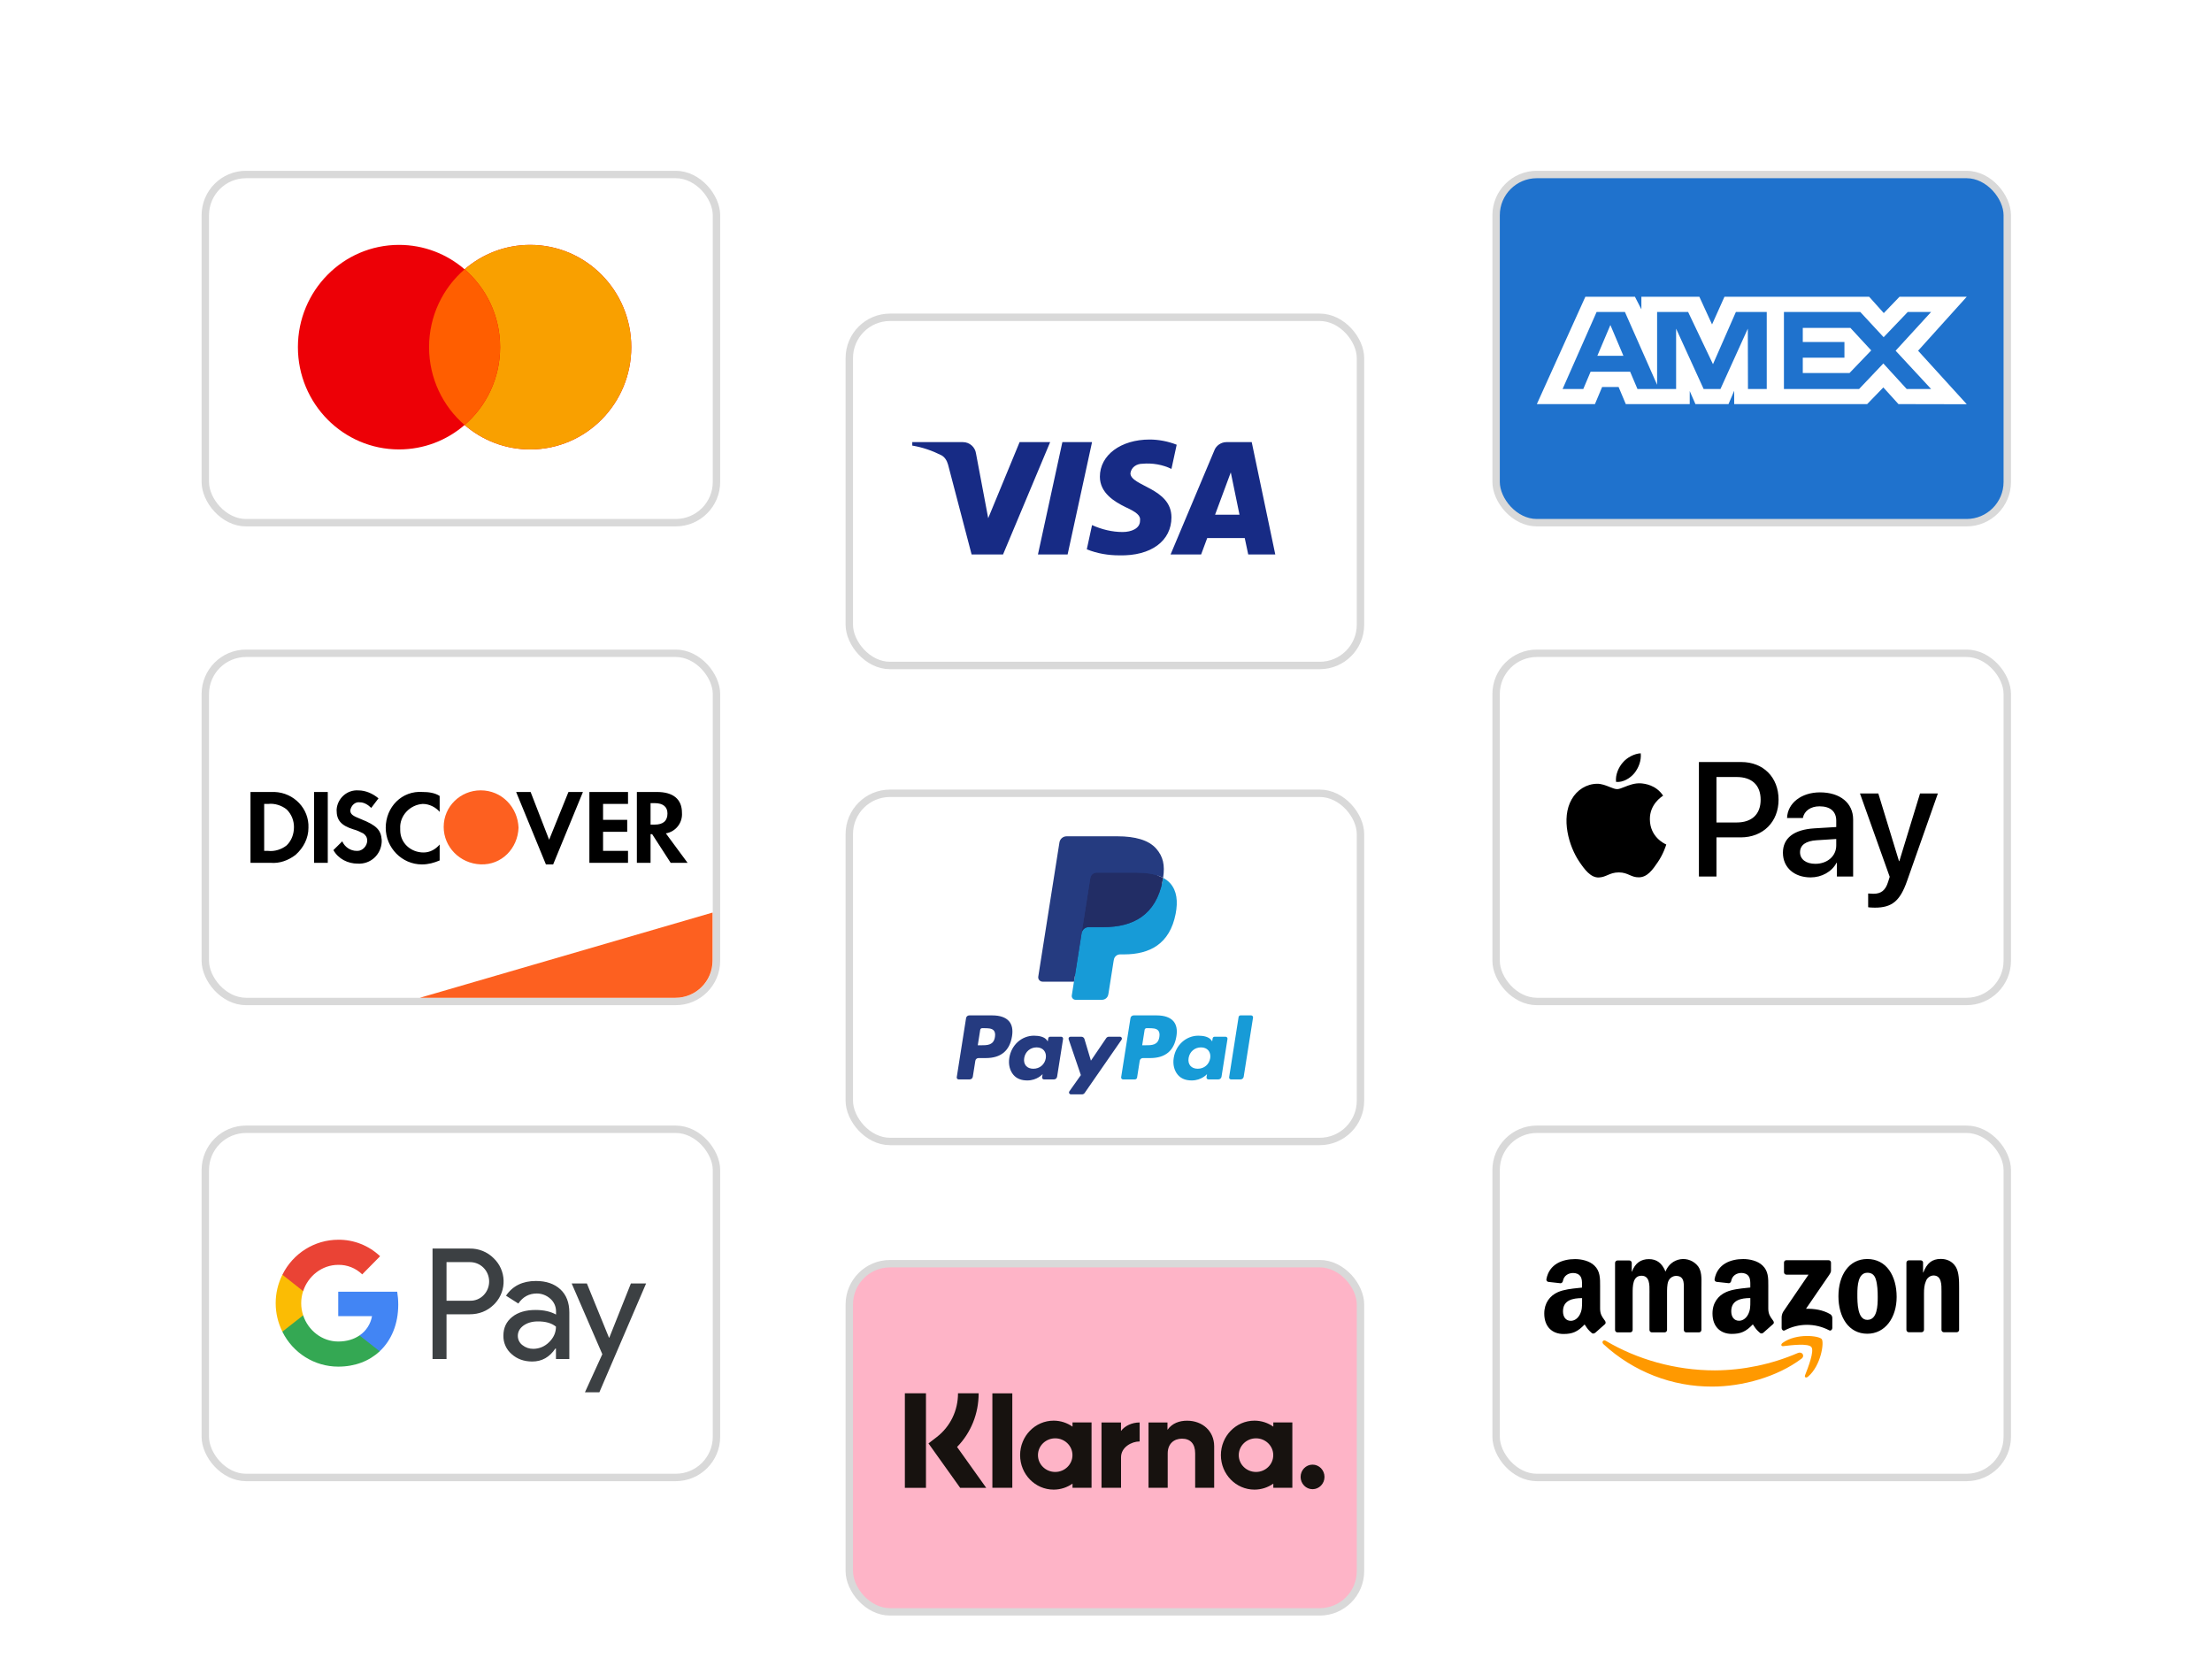 <?xml version="1.0" encoding="UTF-8" standalone="no"?>
<svg width="790" height="598" viewBox="0 0 790 598" fill="none" xmlns="http://www.w3.org/2000/svg">
<g filter="url(#filter0_d_550_208)">
<rect x="73.323" y="403.323" width="182.562" height="124.354" rx="14.552" fill="white" stroke="#D9D9D9" stroke-width="2.646"/>
<path fill-rule="evenodd" clip-rule="evenodd" d="M159.472 485.386V469.4H167.723C171.103 469.4 173.957 468.268 176.283 466.033L176.842 465.467C181.091 460.841 180.812 453.635 176.283 449.355C174.019 447.089 170.917 445.862 167.723 445.925H154.478V485.386H159.472ZM159.473 464.554V450.771H167.849C169.648 450.771 171.354 451.463 172.626 452.722C175.325 455.365 175.387 459.771 172.781 462.509C171.509 463.862 169.71 464.617 167.849 464.554H159.473ZM200.136 460.495C197.996 458.512 195.08 457.505 191.389 457.505C186.643 457.505 183.076 459.268 180.719 462.761L185.123 465.561C186.736 463.17 188.939 461.974 191.73 461.974C193.498 461.974 195.204 462.635 196.538 463.83C197.841 464.963 198.585 466.6 198.585 468.33V469.495C196.662 468.425 194.243 467.858 191.265 467.858C187.791 467.858 184.999 468.677 182.921 470.344C180.843 472.012 179.788 474.215 179.788 477.016C179.726 479.565 180.812 481.988 182.735 483.624C184.689 485.386 187.171 486.267 190.086 486.267C193.529 486.267 196.259 484.725 198.337 481.641H198.554V485.386H203.331V468.74C203.331 465.247 202.276 462.477 200.136 460.495ZM186.582 480.414C185.558 479.659 184.938 478.432 184.938 477.11C184.938 475.631 185.62 474.404 186.954 473.428C188.319 472.453 190.026 471.949 192.042 471.949C194.834 471.918 197.006 472.547 198.557 473.806C198.557 475.946 197.719 477.802 196.075 479.376C194.586 480.886 192.569 481.736 190.46 481.736C189.064 481.767 187.699 481.295 186.582 480.414ZM214.063 497.25L230.75 458.386H225.322L217.599 477.771H217.506L209.596 458.386H204.168L215.117 483.655L208.914 497.25H214.063Z" fill="#3C4043"/>
<path d="M142.232 465.939C142.232 464.397 142.107 462.855 141.859 461.345H120.799V470.061H132.864C132.368 472.862 130.755 475.379 128.398 476.953V482.617H135.594C139.812 478.684 142.232 472.862 142.232 465.939Z" fill="#4285F4"/>
<path d="M120.799 488.093C126.817 488.093 131.904 486.079 135.595 482.617L128.399 476.953C126.383 478.338 123.808 479.124 120.799 479.124C114.968 479.124 110.036 475.128 108.268 469.778H100.855V475.631C104.639 483.278 112.363 488.093 120.799 488.093Z" fill="#34A853"/>
<path d="M108.269 469.778C107.339 466.977 107.339 463.925 108.269 461.093V455.271H100.855C97.66 461.659 97.66 469.212 100.855 475.6L108.269 469.778Z" fill="#FBBC04"/>
<path d="M120.799 451.747C123.994 451.684 127.065 452.911 129.36 455.145L135.75 448.663C131.687 444.824 126.352 442.715 120.799 442.778C112.363 442.778 104.639 447.624 100.855 455.271L108.268 461.124C110.036 455.743 114.968 451.747 120.799 451.747Z" fill="#EA4335"/>
</g>
<g filter="url(#filter1_d_550_208)">
<rect x="534.323" y="233.323" width="182.562" height="124.354" rx="14.552" fill="white" stroke="#D9D9D9" stroke-width="2.646"/>
<path fill-rule="evenodd" clip-rule="evenodd" d="M577.165 279.27C579.653 279.48 582.14 278.011 583.695 276.149C585.223 274.235 586.234 271.664 585.975 269.042C583.772 269.147 581.052 270.51 579.497 272.425C578.072 274.077 576.854 276.752 577.165 279.27ZM606.754 313.051V272.163H621.911C629.735 272.163 635.202 277.618 635.202 285.591C635.202 293.564 629.632 299.072 621.704 299.072H613.024V313.051H606.754ZM585.948 279.768C583.757 279.641 581.758 280.436 580.143 281.077C579.103 281.491 578.223 281.84 577.554 281.84C576.802 281.84 575.886 281.472 574.857 281.058C573.509 280.516 571.967 279.896 570.351 279.926C566.646 279.978 563.2 282.103 561.309 285.486C557.422 292.253 560.298 302.271 564.055 307.779C565.895 310.507 568.097 313.496 570.999 313.392C572.275 313.343 573.194 312.948 574.144 312.54C575.238 312.07 576.375 311.582 578.15 311.582C579.863 311.582 580.95 312.057 581.993 312.514C582.985 312.948 583.938 313.365 585.352 313.339C588.358 313.287 590.249 310.611 592.089 307.884C594.074 304.956 594.947 302.099 595.079 301.666L595.084 301.648C595.089 301.633 595.092 301.622 595.094 301.616C595.091 301.612 595.067 301.601 595.024 301.581L595.024 301.581L595.023 301.581C594.36 301.273 589.288 298.923 589.239 292.62C589.19 287.329 593.262 284.649 593.903 284.227L593.903 284.226C593.942 284.201 593.968 284.184 593.98 284.175C591.389 280.293 587.348 279.873 585.948 279.768ZM646.655 313.366C650.593 313.366 654.246 311.346 655.904 308.146H656.034V313.051H661.837V292.699C661.837 286.798 657.174 282.995 649.997 282.995C643.338 282.995 638.415 286.85 638.234 292.148H643.882C644.349 289.63 646.655 287.978 649.816 287.978C653.65 287.978 655.801 289.787 655.801 293.118V295.374L647.976 295.846C640.695 296.292 636.757 299.308 636.757 304.553C636.757 309.851 640.825 313.366 646.655 313.366ZM648.338 308.513C644.996 308.513 642.871 306.887 642.871 304.396C642.871 301.825 644.918 300.331 648.83 300.094L655.8 299.649V301.957C655.8 305.786 652.587 308.513 648.338 308.513ZM681.088 314.651C678.575 321.811 675.699 324.171 669.584 324.171C669.118 324.171 667.563 324.119 667.2 324.014V319.109C667.589 319.162 668.548 319.214 669.04 319.214C671.812 319.214 673.367 318.034 674.325 314.965L674.895 313.156L664.273 283.388H670.828L678.212 307.543H678.341L685.726 283.388H692.099L681.088 314.651ZM613.023 277.513H620.252C625.693 277.513 628.802 280.45 628.802 285.617C628.802 290.784 625.693 293.748 620.226 293.748H613.023V277.513Z" fill="black"/>
</g>
<g filter="url(#filter2_d_550_208)">
<rect x="303.323" y="113.323" width="182.562" height="124.354" rx="14.552" fill="white" stroke="#D9D9D9" stroke-width="2.646"/>
<path fill-rule="evenodd" clip-rule="evenodd" d="M358.225 198.033H347.005L338.592 165.934C338.192 164.458 337.344 163.153 336.097 162.537C332.984 160.991 329.554 159.761 325.812 159.14V157.904H343.887C346.382 157.904 348.253 159.761 348.564 161.917L352.93 185.071L364.144 157.904H375.053L358.225 198.033ZM381.289 198.033H370.693L379.418 157.904H390.015L381.289 198.033ZM403.724 169.021C404.036 166.86 405.906 165.624 408.089 165.624C411.519 165.314 415.256 165.935 418.374 167.475L420.245 158.835C417.126 157.6 413.696 156.979 410.584 156.979C400.299 156.979 392.815 162.538 392.815 170.252C392.815 176.121 398.116 179.202 401.858 181.058C405.906 182.909 407.466 184.145 407.154 185.996C407.154 188.773 404.036 190.009 400.923 190.009C397.181 190.009 393.439 189.083 390.015 187.537L388.144 196.182C391.885 197.723 395.934 198.343 399.675 198.343C411.207 198.648 418.374 193.095 418.374 184.76C418.374 174.264 403.724 173.649 403.724 169.021V169.021ZM455.458 198.033L447.045 157.904H438.007C436.136 157.904 434.266 159.14 433.642 160.991L418.062 198.033H428.97L431.147 192.17H444.55L445.797 198.033H455.458ZM439.566 168.711L442.679 183.835H433.954L439.566 168.711Z" fill="#172B85"/>
</g>
<g filter="url(#filter3_d_550_208)">
<rect x="303.323" y="283.323" width="182.562" height="124.354" rx="14.552" fill="white" stroke="#D9D9D9" stroke-width="2.646"/>
<path fill-rule="evenodd" clip-rule="evenodd" d="M354.388 362.65H346.156C345.592 362.65 345.113 363.06 345.025 363.615L341.696 384.724C341.63 385.141 341.953 385.516 342.375 385.516H346.305C346.868 385.516 347.347 385.107 347.435 384.55L348.333 378.857C348.42 378.299 348.9 377.89 349.462 377.89H352.068C357.491 377.89 360.62 375.266 361.438 370.066C361.806 367.791 361.453 366.004 360.388 364.752C359.218 363.378 357.143 362.65 354.388 362.65ZM355.337 370.36C354.887 373.314 352.63 373.314 350.448 373.314H349.206L350.077 367.797C350.129 367.464 350.418 367.218 350.755 367.218H351.324C352.811 367.218 354.213 367.218 354.938 368.065C355.37 368.571 355.502 369.322 355.337 370.36ZM378.994 370.265H375.052C374.716 370.265 374.426 370.511 374.374 370.844L374.2 371.947L373.924 371.547C373.071 370.309 371.168 369.895 369.269 369.895C364.912 369.895 361.192 373.194 360.467 377.822C360.091 380.131 360.626 382.338 361.936 383.878C363.137 385.293 364.856 385.883 366.901 385.883C370.411 385.883 372.358 383.626 372.358 383.626L372.182 384.721C372.115 385.14 372.438 385.516 372.858 385.516H376.409C376.974 385.516 377.45 385.106 377.539 384.549L379.67 371.057C379.737 370.642 379.416 370.265 378.994 370.265ZM373.499 377.938C373.119 380.19 371.331 381.701 369.052 381.701C367.907 381.701 366.992 381.334 366.405 380.639C365.823 379.948 365.601 378.964 365.786 377.869C366.142 375.636 367.959 374.075 370.204 374.075C371.323 374.075 372.233 374.447 372.833 375.149C373.433 375.858 373.672 376.847 373.499 377.938ZM396.027 370.265H399.989C400.544 370.265 400.867 370.887 400.552 371.342L387.377 390.36C387.164 390.668 386.812 390.851 386.437 390.851H382.48C381.923 390.851 381.598 390.224 381.92 389.767L386.023 383.977L381.66 371.172C381.509 370.727 381.837 370.265 382.311 370.265H386.203C386.709 370.265 387.155 370.597 387.301 371.081L389.617 378.814L395.081 370.766C395.294 370.452 395.65 370.265 396.027 370.265Z" fill="#253B80"/>
<path fill-rule="evenodd" clip-rule="evenodd" d="M438.977 384.724L442.356 363.229C442.407 362.896 442.696 362.65 443.032 362.649H446.836C447.256 362.649 447.578 363.025 447.512 363.442L444.18 384.55C444.093 385.107 443.614 385.516 443.05 385.516H439.653C439.233 385.516 438.911 385.141 438.977 384.724ZM413.104 362.65H404.871C404.309 362.65 403.83 363.059 403.742 363.615L400.413 384.724C400.346 385.141 400.669 385.516 401.089 385.516H405.314C405.706 385.516 406.042 385.23 406.104 384.84L407.048 378.856C407.135 378.299 407.615 377.89 408.177 377.89H410.782C416.206 377.89 419.334 375.266 420.153 370.066C420.522 367.791 420.167 366.004 419.102 364.752C417.933 363.377 415.859 362.65 413.104 362.65ZM414.054 370.36C413.605 373.313 411.348 373.313 409.164 373.313H407.923L408.796 367.797C408.848 367.464 409.134 367.218 409.472 367.218H410.042C411.527 367.218 412.931 367.218 413.655 368.065C414.087 368.571 414.219 369.322 414.054 370.36ZM437.709 370.265H433.77C433.431 370.265 433.144 370.511 433.093 370.844L432.918 371.947L432.642 371.547C431.788 370.308 429.887 369.895 427.987 369.895C423.631 369.895 419.912 373.194 419.187 377.822C418.811 380.13 419.344 382.338 420.654 383.877C421.858 385.293 423.574 385.883 425.619 385.883C429.129 385.883 431.075 383.626 431.075 383.626L430.9 384.721C430.834 385.14 431.156 385.516 431.579 385.516H435.128C435.69 385.516 436.169 385.106 436.257 384.549L438.389 371.057C438.454 370.642 438.132 370.265 437.709 370.265ZM432.214 377.937C431.836 380.189 430.046 381.701 427.767 381.701C426.624 381.701 425.707 381.334 425.12 380.638C424.537 379.948 424.318 378.964 424.501 377.869C424.858 375.636 426.674 374.075 428.919 374.075C430.038 374.075 430.948 374.446 431.548 375.148C432.15 375.857 432.389 376.847 432.214 377.937Z" fill="#179BD7"/>
<path d="M384.852 355.098L385.864 348.67L383.61 348.618H372.845L380.326 301.184C380.349 301.041 380.425 300.908 380.535 300.813C380.645 300.718 380.787 300.666 380.934 300.666H399.084C405.11 300.666 409.268 301.92 411.439 304.395C412.457 305.556 413.105 306.769 413.419 308.104C413.748 309.505 413.754 311.179 413.432 313.22L413.409 313.369V314.677L414.427 315.254C415.284 315.709 415.965 316.229 416.488 316.825C417.359 317.818 417.922 319.08 418.16 320.575C418.405 322.114 418.324 323.944 417.922 326.017C417.457 328.401 416.706 330.477 415.693 332.176C414.76 333.742 413.572 335.04 412.161 336.046C410.814 337.002 409.214 337.728 407.405 338.192C405.651 338.649 403.653 338.879 401.46 338.879H400.048C399.038 338.879 398.056 339.243 397.287 339.895C396.515 340.561 396.003 341.47 395.847 342.465L395.74 343.043L393.952 354.373L393.871 354.789C393.85 354.921 393.813 354.986 393.759 355.031C393.711 355.071 393.641 355.098 393.573 355.098H384.852Z" fill="#253B80"/>
<path d="M415.391 313.521C415.337 313.867 415.275 314.221 415.205 314.585C412.811 326.875 404.623 331.12 394.163 331.12H388.838C387.559 331.12 386.482 332.049 386.282 333.311L383.556 350.602L382.784 355.504C382.654 356.332 383.293 357.079 384.128 357.079H393.574C394.692 357.079 395.642 356.266 395.818 355.163L395.911 354.683L397.689 343.398L397.804 342.779C397.977 341.672 398.929 340.859 400.048 340.859H401.46C410.611 340.859 417.775 337.144 419.869 326.393C420.743 321.902 420.29 318.152 417.976 315.514C417.276 314.719 416.407 314.059 415.391 313.521Z" fill="#179BD7"/>
<path d="M412.886 312.523C412.52 312.417 412.143 312.32 411.756 312.233C411.367 312.148 410.968 312.072 410.558 312.007C409.122 311.774 407.549 311.664 405.864 311.664H391.637C391.287 311.664 390.954 311.744 390.656 311.887C390 312.202 389.513 312.823 389.395 313.584L386.368 332.752L386.281 333.311C386.48 332.05 387.558 331.121 388.837 331.121H394.162C404.621 331.121 412.811 326.874 415.204 314.586C415.276 314.222 415.336 313.868 415.39 313.522C414.784 313.201 414.128 312.926 413.422 312.692C413.248 312.634 413.068 312.578 412.886 312.523Z" fill="#222D65"/>
<path d="M389.395 313.583C389.513 312.823 390.001 312.202 390.657 311.888C390.957 311.745 391.288 311.666 391.637 311.666H405.864C407.55 311.666 409.123 311.776 410.558 312.008C410.969 312.074 411.368 312.149 411.756 312.234C412.144 312.322 412.521 312.418 412.887 312.525C413.068 312.579 413.248 312.635 413.424 312.691C414.13 312.925 414.787 313.202 415.392 313.521C416.105 308.98 415.387 305.888 412.931 303.087C410.224 300.005 405.338 298.685 399.086 298.685H380.935C379.658 298.685 378.569 299.614 378.371 300.878L370.811 348.799C370.662 349.747 371.393 350.603 372.349 350.603H383.555L386.369 332.752L389.395 313.583Z" fill="#253B80"/>
</g>
<g filter="url(#filter4_d_550_208)">
<rect x="73.323" y="233.323" width="182.562" height="124.354" rx="14.552" fill="white" stroke="#D9D9D9" stroke-width="2.646"/>
<path d="M149.968 356.354L254.479 325.927V343.125C254.479 350.431 248.556 356.354 241.25 356.354H149.968Z" fill="#FD6020"/>
<path fill-rule="evenodd" clip-rule="evenodd" d="M234.642 282.857C240.392 282.857 243.554 285.416 243.554 290.249C243.842 293.945 241.254 297.073 237.805 297.641L245.567 308.161H239.53L232.917 297.926H232.342V308.161H227.455V282.857H234.642ZM232.342 294.514H233.78C236.942 294.514 238.379 293.093 238.379 290.534C238.379 288.259 236.942 286.838 233.78 286.838H232.342V294.514ZM210.493 308.161H224.293V303.896H215.381V297.073H224.005V292.808H215.381V287.122H224.293V282.857H210.493V308.161V308.161ZM196.119 299.916L189.507 282.857H184.332L194.969 308.729H197.557L208.194 282.857H203.019L196.119 299.916V299.916ZM137.76 295.651C137.76 302.759 143.51 308.729 150.697 308.729C152.997 308.729 155.009 308.161 157.021 307.308V301.622C155.584 303.327 153.572 304.465 151.272 304.465C146.672 304.465 142.935 301.053 142.935 296.504V295.935C142.647 291.387 146.384 287.406 150.984 287.122C153.284 287.122 155.584 288.259 157.021 289.965V284.279C155.296 283.142 152.997 282.857 150.984 282.857C143.51 282.289 137.76 288.259 137.76 295.651V295.651ZM128.848 292.524C125.973 291.387 125.111 290.818 125.111 289.396C125.398 287.691 126.835 286.269 128.56 286.553C129.998 286.553 131.435 287.406 132.585 288.544L135.173 285.132C133.16 283.426 130.573 282.289 127.985 282.289C123.961 282.005 120.511 285.132 120.223 289.112V289.396C120.223 292.808 121.661 294.798 126.26 296.22C127.41 296.504 128.56 297.073 129.71 297.641C130.573 298.21 131.148 299.063 131.148 300.2C131.148 302.19 129.423 303.896 127.698 303.896H127.41C125.111 303.896 123.098 302.474 122.236 300.484L119.073 303.612C120.798 306.739 124.248 308.445 127.698 308.445C132.298 308.729 136.035 305.318 136.322 300.769V299.916C136.035 296.504 134.598 294.798 128.848 292.524V292.524ZM112.174 308.161H117.061V282.857H112.174V308.161V308.161ZM89.463 282.857H96.65H98.087C104.987 283.142 110.449 288.828 110.161 295.651C110.161 299.347 108.437 302.759 105.562 305.318C102.974 307.308 99.812 308.445 96.65 308.161H89.463V282.857ZM95.787 303.896C98.087 304.18 100.674 303.327 102.399 301.906C104.124 300.2 104.987 297.926 104.987 295.367C104.987 293.092 104.124 290.818 102.399 289.112C100.674 287.691 98.087 286.838 95.787 287.122H94.35V303.896H95.787Z" fill="black"/>
<path fill-rule="evenodd" clip-rule="evenodd" d="M171.683 282.271C164.496 282.271 158.459 287.957 158.459 295.349C158.459 302.457 164.209 308.427 171.683 308.711C179.158 308.996 184.907 303.025 185.195 295.633C184.907 288.241 179.158 282.271 171.683 282.271V282.271Z" fill="#FD6020"/>
</g>
<g filter="url(#filter5_d_550_208)">
<rect x="534.323" y="403.323" width="182.562" height="124.354" rx="14.552" fill="white" stroke="#D9D9D9" stroke-width="2.646"/>
<path fill-rule="evenodd" clip-rule="evenodd" d="M644.676 491.138C645.718 488.49 648.039 482.557 646.935 481.12H646.944C645.845 479.679 639.678 480.435 636.905 480.775L636.899 480.776C636.055 480.879 635.925 480.13 636.684 479.587C641.609 476.053 649.678 477.064 650.615 478.257C651.552 479.45 650.36 487.711 645.747 491.655C645.037 492.26 644.359 491.937 644.676 491.138ZM611.535 495.223C622.261 495.223 634.752 491.763 643.357 485.279V485.292C644.781 484.198 643.56 482.591 642.108 483.22C632.715 487.266 622.633 489.378 612.439 489.435C598.297 489.435 584.617 485.474 573.55 478.899C572.58 478.323 571.858 479.338 572.669 480.08C583.324 489.897 597.185 495.297 611.535 495.223Z" fill="#FF9900"/>
<path fill-rule="evenodd" clip-rule="evenodd" d="M681.675 475.809H686.243H686.247C686.725 475.818 687.122 475.435 687.139 474.947V462.017C687.139 460.393 687.225 458.926 687.866 457.459C688.306 456.344 689.342 455.593 690.519 455.537C693.441 455.537 693.413 458.807 693.391 461.376C693.389 461.592 693.387 461.804 693.387 462.008V475.055C693.444 475.473 693.785 475.791 694.198 475.809H698.807C699.244 475.818 699.62 475.496 699.687 475.055V459.937C699.687 457.613 699.687 454.377 698.491 452.455C697.197 450.383 695.192 449.625 693.14 449.625C689.975 449.625 688.178 451.191 686.896 454.476H686.807V450.802C686.714 450.417 686.383 450.143 685.995 450.13H681.744C681.294 450.119 680.912 450.461 680.863 450.918V474.947C680.869 475.408 681.224 475.785 681.675 475.809ZM677.375 463.206C677.375 455.624 673.695 449.658 666.892 449.658C660.263 449.658 656.583 455.525 656.583 462.953C656.583 470.381 660.218 476.347 666.892 476.347C673.318 476.347 677.375 470.535 677.375 463.206ZM663.342 462.195C663.342 459.262 663.557 454.564 666.936 454.564C668.388 454.564 669.415 455.231 669.93 456.888C670.53 458.806 670.616 461.234 670.616 463.256C670.616 466.338 670.482 471.392 666.891 471.392C663.34 471.392 663.341 465.264 663.342 462.292L663.342 462.195ZM577.619 475.859H582.199H582.203C582.433 475.864 582.656 475.776 582.822 475.613C582.988 475.451 583.084 475.227 583.088 474.993V462.261L583.088 462.062C583.086 459.294 583.083 455.632 586.252 455.632C589.182 455.632 589.136 458.849 589.1 461.447C589.096 461.727 589.092 462 589.092 462.261V474.997C589.1 475.457 589.454 475.833 589.903 475.859H594.496C594.725 475.863 594.947 475.774 595.112 475.612C595.277 475.449 595.372 475.227 595.376 474.993V462.261C595.376 462.163 595.376 462.062 595.376 461.959V461.958C595.373 460.61 595.369 458.789 595.806 457.658C596.252 456.502 597.329 455.728 598.545 455.69C599.871 455.69 600.898 456.146 601.238 457.762C601.412 458.54 601.39 460.342 601.375 461.538V461.538C601.371 461.82 601.368 462.068 601.368 462.261V474.997C601.374 475.457 601.729 475.834 602.18 475.859H606.76C606.99 475.864 607.212 475.776 607.378 475.613C607.544 475.451 607.64 475.227 607.644 474.993V459.833C607.644 459.464 607.651 459.086 607.657 458.704C607.694 456.441 607.734 454.031 606.488 452.301C604.977 450.339 602.548 449.361 600.133 449.743C597.717 450.125 595.691 451.808 594.833 454.145C593.547 451.108 591.709 449.696 588.885 449.696C586.062 449.696 583.964 451.108 582.853 454.145H582.767V451.009C582.743 450.562 582.394 450.205 581.956 450.18H577.684C577.212 450.175 576.823 450.556 576.808 451.038V475.067C576.849 475.5 577.194 475.836 577.619 475.859ZM569.647 476.041C569.345 476.308 568.912 476.353 568.564 476.153C567.266 475.05 566.875 474.454 566.274 473.538C566.17 473.381 566.061 473.214 565.939 473.033C563.42 475.651 561.639 476.434 558.381 476.434C554.523 476.434 551.521 474.003 551.521 469.139C551.521 465.34 553.549 462.758 556.389 461.491C558.486 460.551 561.284 460.259 563.703 460.007C564.153 459.96 564.589 459.915 565.006 459.867V459.262C565.006 459.146 565.007 459.029 565.008 458.909C565.016 457.878 565.025 456.73 564.45 455.865C563.89 455.003 562.827 454.651 561.878 454.651C560.13 454.651 558.572 455.566 558.19 457.46C558.142 457.901 557.809 458.255 557.379 458.321L552.973 457.828C552.753 457.796 552.556 457.673 552.427 457.489C552.298 457.304 552.249 457.073 552.292 456.851C553.31 451.349 558.178 449.687 562.539 449.687C564.771 449.687 567.684 450.292 569.436 452.016C571.494 453.983 571.481 456.558 571.467 459.372C571.466 459.604 571.465 459.838 571.465 460.074V467.361C571.465 469.324 572.178 470.3 572.929 471.329C573.018 471.451 573.108 471.574 573.197 471.699C573.489 472.113 573.554 472.631 573.197 472.942C572.26 473.742 570.596 475.216 569.684 476.049L569.647 476.041ZM565.026 464.631L565.026 464.858C565.028 466.581 565.029 468.042 564.17 469.602C563.44 470.92 562.284 471.732 560.994 471.732C559.237 471.732 558.211 470.365 558.211 468.335C558.211 464.349 561.712 463.624 565.026 463.624V464.631ZM632.995 471.311C633.085 471.434 633.174 471.557 633.264 471.682C633.572 472.113 633.637 472.619 633.243 472.904C632.306 473.704 630.643 475.183 629.73 476.012C629.427 476.275 628.995 476.318 628.647 476.119C627.343 475.012 626.957 474.424 626.348 473.497L626.348 473.497L626.347 473.496C626.246 473.342 626.138 473.177 626.018 473C623.503 475.618 621.71 476.401 618.464 476.401C614.606 476.401 611.604 473.969 611.604 469.109C611.604 465.306 613.62 462.725 616.492 461.457C618.594 460.514 621.408 460.224 623.834 459.973C624.274 459.928 624.701 459.884 625.109 459.837V459.245C625.109 459.131 625.11 459.014 625.111 458.896L625.111 458.894C625.119 457.863 625.128 456.714 624.55 455.852C624.006 454.99 622.923 454.634 621.977 454.634C620.229 454.634 618.679 455.549 618.294 457.443C618.244 457.884 617.912 458.237 617.482 458.305L613.04 457.816C612.819 457.785 612.619 457.662 612.49 457.476C612.36 457.29 612.311 457.058 612.354 456.834C613.377 451.328 618.245 449.671 622.606 449.671C624.833 449.671 627.746 450.275 629.503 451.999C631.565 453.956 631.55 456.511 631.534 459.311L631.534 459.317C631.533 459.562 631.531 459.809 631.531 460.057V467.349C631.531 469.307 632.244 470.283 632.995 471.311ZM621.085 471.707C622.371 471.707 623.531 470.895 624.257 469.582C625.119 468.013 625.119 466.545 625.118 464.8L625.117 464.614V463.603C621.803 463.603 618.302 464.324 618.302 468.314C618.302 470.34 619.328 471.707 621.085 471.707ZM637.142 450.955V454.377C637.14 454.612 637.231 454.837 637.396 455.001C637.561 455.164 637.784 455.252 638.014 455.243H645.901L636.858 468.5C636.445 469.211 636.25 470.032 636.298 470.858V474.358C636.298 474.864 636.846 475.44 637.369 475.154C642.357 472.513 648.288 472.502 653.284 475.125C653.856 475.427 654.396 474.843 654.396 474.338V470.659C654.381 470.096 654.071 469.585 653.585 469.321C650.952 467.808 647.889 467.365 644.992 467.435L652.798 456.059C653.524 455.04 653.929 454.393 653.929 453.9V450.955C653.932 450.721 653.84 450.496 653.676 450.332C653.513 450.169 653.29 450.081 653.061 450.089H637.998C637.769 450.076 637.545 450.162 637.381 450.327C637.218 450.492 637.131 450.72 637.142 450.955Z" fill="black"/>
</g>
<g filter="url(#filter6_d_550_208)">
<rect x="303.323" y="451.323" width="182.562" height="124.354" rx="14.552" fill="#FEB4C7" stroke="#D9D9D9" stroke-width="2.646"/>
<path fill-rule="evenodd" clip-rule="evenodd" d="M330.703 531.384H323.167V497.625H330.703V531.384ZM349.518 497.625H342.145C342.145 503.837 339.367 509.54 334.523 513.27L331.602 515.519L342.919 531.385H352.225L341.811 516.786C346.747 511.732 349.518 504.934 349.518 497.625ZM361.538 531.375H354.421V497.631H361.538V531.375ZM383.041 508.033V509.526C381.121 508.179 378.803 507.388 376.303 507.388C369.686 507.388 364.323 512.902 364.323 519.704C364.323 526.507 369.686 532.021 376.303 532.021C378.803 532.021 381.121 531.229 383.041 529.883V531.375H389.839V508.033H383.041ZM383.02 519.705C383.02 523.021 380.262 525.71 376.861 525.71C373.459 525.71 370.701 523.021 370.701 519.705C370.701 516.388 373.459 513.7 376.861 513.7C380.262 513.7 383.02 516.388 383.02 519.705ZM454.755 509.526V508.033H461.553V531.375H454.755V529.883C452.835 531.229 450.517 532.021 448.016 532.021C441.4 532.021 436.036 526.507 436.036 519.704C436.036 512.902 441.4 507.388 448.016 507.388C450.517 507.388 452.835 508.179 454.755 509.526ZM448.575 525.71C451.976 525.71 454.734 523.021 454.734 519.705C454.734 516.388 451.976 513.7 448.575 513.7C445.173 513.7 442.415 516.388 442.415 519.705C442.415 523.021 445.173 525.71 448.575 525.71ZM423.957 507.405C421.242 507.405 418.672 508.272 416.954 510.663V508.035H410.185V531.375H417.037V519.109C417.037 515.559 419.352 513.821 422.14 513.821C425.127 513.821 426.845 515.656 426.845 519.06V531.375H433.634V516.531C433.634 511.099 429.433 507.405 423.957 507.405ZM400.354 508.034V511.074C401.717 509.25 404.256 508.035 407.016 508.035V514.827C407.004 514.827 406.991 514.826 406.979 514.825C406.964 514.825 406.95 514.824 406.936 514.824C404.246 514.824 400.37 516.8 400.37 520.477V531.375H393.395V508.034H400.354ZM464.503 527.481C464.503 525.059 466.413 523.096 468.768 523.096C471.124 523.096 473.034 525.059 473.034 527.481C473.034 529.903 471.124 531.867 468.768 531.867C466.413 531.867 464.503 529.903 464.503 527.481Z" fill="#17120F"/>
</g>
<g filter="url(#filter7_d_550_208)">
<rect x="534.323" y="62.323" width="182.562" height="124.354" rx="14.552" fill="#1F72CD" stroke="#D9D9D9" stroke-width="2.646"/>
<path fill-rule="evenodd" clip-rule="evenodd" d="M566.203 105.979L548.875 144.326H569.62L572.191 138.212H578.07L580.641 144.326H603.475V139.66L605.51 144.326H617.322L619.356 139.561V144.326H666.845L672.619 138.371L678.026 144.326L702.417 144.376L685.034 125.26L702.417 105.979H678.404L672.783 111.824L667.547 105.979H615.885L611.449 115.877L606.909 105.979H586.208V110.487L583.905 105.979H566.203ZM637.118 111.425H664.388L672.729 120.434L681.338 111.425H689.679L677.006 125.255L689.679 138.925H680.96L672.619 129.811L663.966 138.925H637.118V111.425ZM643.852 122.145V117.122V117.117H660.868L668.293 125.15L660.539 133.228H643.852V127.744H658.729V122.145H643.852ZM570.217 111.425H580.329L591.823 137.428V111.425H602.9L611.778 130.069L619.96 111.425H630.982V138.941H624.275L624.221 117.379L614.443 138.941H608.444L598.612 117.379V138.941H584.815L582.199 132.772H568.068L565.458 138.936H558.065L570.217 111.425ZM570.481 127.07L575.137 116.08L579.787 127.07H570.481Z" fill="white"/>
</g>
<g filter="url(#filter8_d_550_208)">
<rect x="73.323" y="62.323" width="182.562" height="124.354" rx="14.552" fill="white" stroke="#D9D9D9" stroke-width="2.646"/>
<path fill-rule="evenodd" clip-rule="evenodd" d="M189.349 160.515C209.292 160.515 225.458 144.161 225.458 123.987C225.458 103.813 209.292 87.458 189.349 87.458C180.412 87.458 172.232 90.743 165.927 96.184C159.622 90.743 151.442 87.458 142.505 87.458C122.562 87.458 106.396 103.813 106.396 123.987C106.396 144.161 122.562 160.515 142.505 160.515C151.443 160.515 159.622 157.23 165.927 151.789C172.232 157.23 180.412 160.515 189.349 160.515Z" fill="#ED0006"/>
<path fill-rule="evenodd" clip-rule="evenodd" d="M165.927 151.789C173.691 145.089 178.614 135.119 178.614 123.987C178.614 112.854 173.691 102.884 165.927 96.184C172.232 90.743 180.412 87.458 189.349 87.458C209.292 87.458 225.458 103.813 225.458 123.987C225.458 144.161 209.292 160.515 189.349 160.515C180.412 160.515 172.232 157.23 165.927 151.789Z" fill="#F9A000"/>
<path fill-rule="evenodd" clip-rule="evenodd" d="M165.927 151.789C173.691 145.089 178.614 135.119 178.614 123.987C178.614 112.854 173.691 102.885 165.927 96.185C158.163 102.885 153.24 112.854 153.24 123.987C153.24 135.119 158.163 145.089 165.927 151.789Z" fill="#FF5E00"/>
</g>
<defs>
<filter id="filter0_d_550_208" x="52" y="382" width="225.208" height="167" filterUnits="userSpaceOnUse" color-interpolation-filters="sRGB">
<feFlood flood-opacity="0" result="BackgroundImageFix"/>
<feColorMatrix in="SourceAlpha" type="matrix" values="0 0 0 0 0 0 0 0 0 0 0 0 0 0 0 0 0 0 127 0" result="hardAlpha"/>
<feOffset/>
<feGaussianBlur stdDeviation="10"/>
<feComposite in2="hardAlpha" operator="out"/>
<feColorMatrix type="matrix" values="0 0 0 0 0 0 0 0 0 0 0 0 0 0 0 0 0 0 0.07 0"/>
<feBlend mode="normal" in2="BackgroundImageFix" result="effect1_dropShadow_550_208"/>
<feBlend mode="normal" in="SourceGraphic" in2="effect1_dropShadow_550_208" result="shape"/>
</filter>
<filter id="filter1_d_550_208" x="513" y="212" width="225.208" height="167" filterUnits="userSpaceOnUse" color-interpolation-filters="sRGB">
<feFlood flood-opacity="0" result="BackgroundImageFix"/>
<feColorMatrix in="SourceAlpha" type="matrix" values="0 0 0 0 0 0 0 0 0 0 0 0 0 0 0 0 0 0 127 0" result="hardAlpha"/>
<feOffset/>
<feGaussianBlur stdDeviation="10"/>
<feComposite in2="hardAlpha" operator="out"/>
<feColorMatrix type="matrix" values="0 0 0 0 0 0 0 0 0 0 0 0 0 0 0 0 0 0 0.07 0"/>
<feBlend mode="normal" in2="BackgroundImageFix" result="effect1_dropShadow_550_208"/>
<feBlend mode="normal" in="SourceGraphic" in2="effect1_dropShadow_550_208" result="shape"/>
</filter>
<filter id="filter2_d_550_208" x="282" y="92" width="225.208" height="167" filterUnits="userSpaceOnUse" color-interpolation-filters="sRGB">
<feFlood flood-opacity="0" result="BackgroundImageFix"/>
<feColorMatrix in="SourceAlpha" type="matrix" values="0 0 0 0 0 0 0 0 0 0 0 0 0 0 0 0 0 0 127 0" result="hardAlpha"/>
<feOffset/>
<feGaussianBlur stdDeviation="10"/>
<feComposite in2="hardAlpha" operator="out"/>
<feColorMatrix type="matrix" values="0 0 0 0 0 0 0 0 0 0 0 0 0 0 0 0 0 0 0.07 0"/>
<feBlend mode="normal" in2="BackgroundImageFix" result="effect1_dropShadow_550_208"/>
<feBlend mode="normal" in="SourceGraphic" in2="effect1_dropShadow_550_208" result="shape"/>
</filter>
<filter id="filter3_d_550_208" x="282" y="262" width="225.208" height="167" filterUnits="userSpaceOnUse" color-interpolation-filters="sRGB">
<feFlood flood-opacity="0" result="BackgroundImageFix"/>
<feColorMatrix in="SourceAlpha" type="matrix" values="0 0 0 0 0 0 0 0 0 0 0 0 0 0 0 0 0 0 127 0" result="hardAlpha"/>
<feOffset/>
<feGaussianBlur stdDeviation="10"/>
<feComposite in2="hardAlpha" operator="out"/>
<feColorMatrix type="matrix" values="0 0 0 0 0 0 0 0 0 0 0 0 0 0 0 0 0 0 0.07 0"/>
<feBlend mode="normal" in2="BackgroundImageFix" result="effect1_dropShadow_550_208"/>
<feBlend mode="normal" in="SourceGraphic" in2="effect1_dropShadow_550_208" result="shape"/>
</filter>
<filter id="filter4_d_550_208" x="52" y="212" width="225.208" height="167" filterUnits="userSpaceOnUse" color-interpolation-filters="sRGB">
<feFlood flood-opacity="0" result="BackgroundImageFix"/>
<feColorMatrix in="SourceAlpha" type="matrix" values="0 0 0 0 0 0 0 0 0 0 0 0 0 0 0 0 0 0 127 0" result="hardAlpha"/>
<feOffset/>
<feGaussianBlur stdDeviation="10"/>
<feComposite in2="hardAlpha" operator="out"/>
<feColorMatrix type="matrix" values="0 0 0 0 0 0 0 0 0 0 0 0 0 0 0 0 0 0 0.07 0"/>
<feBlend mode="normal" in2="BackgroundImageFix" result="effect1_dropShadow_550_208"/>
<feBlend mode="normal" in="SourceGraphic" in2="effect1_dropShadow_550_208" result="shape"/>
</filter>
<filter id="filter5_d_550_208" x="513" y="382" width="225.208" height="167" filterUnits="userSpaceOnUse" color-interpolation-filters="sRGB">
<feFlood flood-opacity="0" result="BackgroundImageFix"/>
<feColorMatrix in="SourceAlpha" type="matrix" values="0 0 0 0 0 0 0 0 0 0 0 0 0 0 0 0 0 0 127 0" result="hardAlpha"/>
<feOffset/>
<feGaussianBlur stdDeviation="10"/>
<feComposite in2="hardAlpha" operator="out"/>
<feColorMatrix type="matrix" values="0 0 0 0 0 0 0 0 0 0 0 0 0 0 0 0 0 0 0.07 0"/>
<feBlend mode="normal" in2="BackgroundImageFix" result="effect1_dropShadow_550_208"/>
<feBlend mode="normal" in="SourceGraphic" in2="effect1_dropShadow_550_208" result="shape"/>
</filter>
<filter id="filter6_d_550_208" x="282" y="430" width="225.208" height="167" filterUnits="userSpaceOnUse" color-interpolation-filters="sRGB">
<feFlood flood-opacity="0" result="BackgroundImageFix"/>
<feColorMatrix in="SourceAlpha" type="matrix" values="0 0 0 0 0 0 0 0 0 0 0 0 0 0 0 0 0 0 127 0" result="hardAlpha"/>
<feOffset/>
<feGaussianBlur stdDeviation="10"/>
<feComposite in2="hardAlpha" operator="out"/>
<feColorMatrix type="matrix" values="0 0 0 0 0 0 0 0 0 0 0 0 0 0 0 0 0 0 0.07 0"/>
<feBlend mode="normal" in2="BackgroundImageFix" result="effect1_dropShadow_550_208"/>
<feBlend mode="normal" in="SourceGraphic" in2="effect1_dropShadow_550_208" result="shape"/>
</filter>
<filter id="filter7_d_550_208" x="513" y="41" width="225.208" height="167" filterUnits="userSpaceOnUse" color-interpolation-filters="sRGB">
<feFlood flood-opacity="0" result="BackgroundImageFix"/>
<feColorMatrix in="SourceAlpha" type="matrix" values="0 0 0 0 0 0 0 0 0 0 0 0 0 0 0 0 0 0 127 0" result="hardAlpha"/>
<feOffset/>
<feGaussianBlur stdDeviation="10"/>
<feComposite in2="hardAlpha" operator="out"/>
<feColorMatrix type="matrix" values="0 0 0 0 0 0 0 0 0 0 0 0 0 0 0 0 0 0 0.07 0"/>
<feBlend mode="normal" in2="BackgroundImageFix" result="effect1_dropShadow_550_208"/>
<feBlend mode="normal" in="SourceGraphic" in2="effect1_dropShadow_550_208" result="shape"/>
</filter>
<filter id="filter8_d_550_208" x="52" y="41" width="225.208" height="167" filterUnits="userSpaceOnUse" color-interpolation-filters="sRGB">
<feFlood flood-opacity="0" result="BackgroundImageFix"/>
<feColorMatrix in="SourceAlpha" type="matrix" values="0 0 0 0 0 0 0 0 0 0 0 0 0 0 0 0 0 0 127 0" result="hardAlpha"/>
<feOffset/>
<feGaussianBlur stdDeviation="10"/>
<feComposite in2="hardAlpha" operator="out"/>
<feColorMatrix type="matrix" values="0 0 0 0 0 0 0 0 0 0 0 0 0 0 0 0 0 0 0.07 0"/>
<feBlend mode="normal" in2="BackgroundImageFix" result="effect1_dropShadow_550_208"/>
<feBlend mode="normal" in="SourceGraphic" in2="effect1_dropShadow_550_208" result="shape"/>
</filter>
</defs>
</svg>
